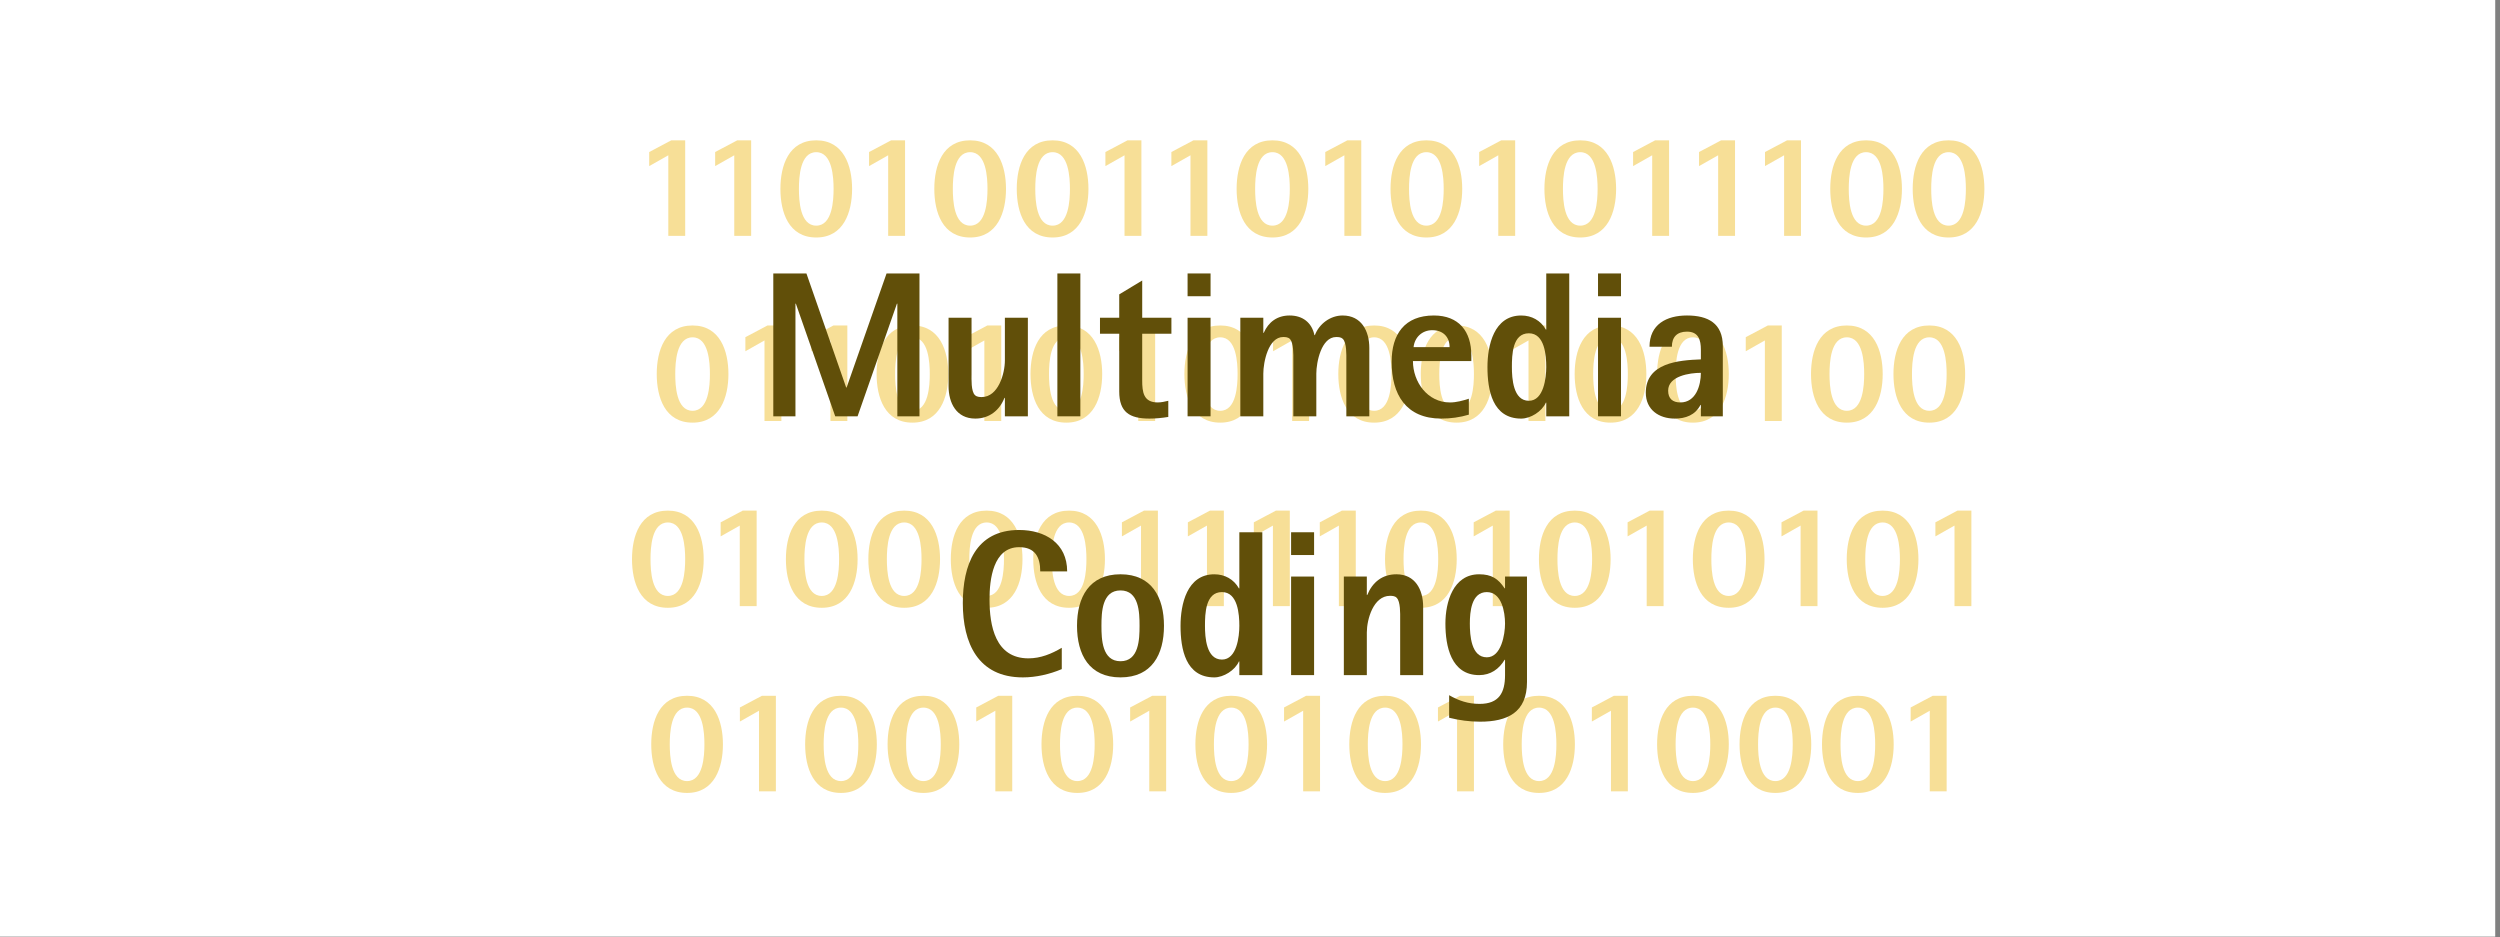 <?xml version="1.0" encoding="UTF-8" standalone="no"?>
<svg
   xmlns:dc="http://purl.org/dc/elements/1.1/"
   xmlns:cc="http://creativecommons.org/ns#"
   xmlns:rdf="http://www.w3.org/1999/02/22-rdf-syntax-ns#"
   xmlns:svg="http://www.w3.org/2000/svg"
   xmlns="http://www.w3.org/2000/svg"
   xmlns:sodipodi="http://sodipodi.sourceforge.net/DTD/sodipodi-0.dtd"
   xmlns:inkscape="http://www.inkscape.org/namespaces/inkscape"
   width="25mm"
   height="9.37mm"
   viewBox="0 0 25 9.37"
   version="1.1"
   id="svg5115"
   inkscape:version="1.0.2 (e86c8708, 2021-01-15)"
   sodipodi:docname="multimedia_coding.svg"
   inkscape:export-filename="C:\Users\awiszus\Pictures\Flyer\Rastergrafik.png"
   inkscape:export-xdpi="300.47598"
   inkscape:export-ydpi="300.47598">
  <rect x="0" y="0" width="25" height="9.37" fill="#808080" stroke="none"/>
  <defs
     id="defs5109" />
  <sodipodi:namedview
     id="base"
     pagecolor="#ffffff"
     bordercolor="#666666"
     borderopacity="1.0"
     inkscape:pageopacity="0.0"
     inkscape:pageshadow="2"
     inkscape:zoom="7.9195959"
     inkscape:cx="85.305855"
     inkscape:cy="28.022013"
     inkscape:document-units="mm"
     inkscape:current-layer="g3352"
     showgrid="false"
     inkscape:window-width="1790"
     inkscape:window-height="1052"
     inkscape:window-x="468"
     inkscape:window-y="144"
     inkscape:window-maximized="0"
     showguides="true"
     fit-margin-top="0"
     fit-margin-left="0"
     fit-margin-right="0"
     fit-margin-bottom="0"
     inkscape:snap-page="true"
     inkscape:document-rotation="0"
     inkscape:guide-bbox="true">
    <sodipodi:guide
       position="12.495,10.673"
       orientation="1,0"
       id="guide203" />
  </sodipodi:namedview>
  <g
     inkscape:label="Ebene 1"
     inkscape:groupmode="layer"
     id="layer1"
     transform="translate(-121.483,-18.439)">
    <g
       id="g12196-8"
       transform="matrix(0.262,0,0,0.262,-647.216,-37.643)">
      <g
         transform="translate(-275.008,-85.276)"
         id="g3352">
        <rect
           y="299.317"
           x="3208.797"
           height="35.761"
           width="95.414"
           id="rect1048-3-9"
           style="color:#000000;clip-rule:nonzero;display:inline;overflow:visible;visibility:visible;opacity:1;isolation:auto;mix-blend-mode:normal;color-interpolation:sRGB;color-interpolation-filters:linearRGB;solid-color:#000000;solid-opacity:1;fill:#ffffff;fill-opacity:1;fill-rule:nonzero;stroke:none;stroke-width:1.184;stroke-linecap:round;stroke-miterlimit:4;stroke-dasharray:none;stroke-dashoffset:0;stroke-opacity:1;color-rendering:auto;image-rendering:auto;shape-rendering:auto;text-rendering:auto;enable-background:accumulate" />
        <g
           id="flowRoot11559-6-1-2"
           style="font-style:normal;font-variant:normal;font-weight:800;font-stretch:normal;font-size:40px;line-height:1.25;font-family:'Rotis Sans Serif Std';-inkscape-font-specification:'Rotis Sans Serif Std Ultra-Bold';text-align:center;letter-spacing:0px;word-spacing:0px;text-anchor:middle;fill:#f7df97;fill-opacity:1;stroke:none;stroke-width:2.469;stroke-linecap:round;stroke-miterlimit:4;stroke-dasharray:none"
           transform="matrix(0.106,0,0,0.106,2019.477,337.58)"
           aria-label="1101001101010111000110101010010010001000011110101010101001010101010001">
          <path
             id="path12210-2"
             style="font-size:53.333px;text-align:center;text-anchor:middle;fill:#f7df97;fill-opacity:1"
             d="m 11468.387,-275.925 v -34.4 h -5.013 l -7.947,4.213 v 5.067 l 6.88,-3.893 v 29.013 z"
             inkscape:connector-curvature="0" />
          <path
             id="path12212-6"
             style="font-size:53.333px;text-align:center;text-anchor:middle;fill:#f7df97;fill-opacity:1"
             d="m 11492.137,-275.925 v -34.4 h -5.013 l -7.947,4.213 v 5.067 l 6.88,-3.893 v 29.013 z"
             inkscape:connector-curvature="0" />
          <path
             id="path12214-4"
             style="font-size:53.333px;text-align:center;text-anchor:middle;fill:#f7df97;fill-opacity:1"
             d="m 11528.485,-292.832 c 0,-8.373 -3.04,-17.493 -12.906,-17.493 -9.974,0 -12.907,9.12 -12.907,17.493 0,8.373 2.933,17.493 12.907,17.493 9.866,0 12.906,-9.12 12.906,-17.493 z m -6.666,0 c 0,4.107 -0.427,13.227 -6.24,13.227 -5.867,0 -6.24,-9.12 -6.24,-13.227 0,-4.107 0.373,-13.227 6.24,-13.227 5.813,0 6.24,9.12 6.24,13.227 z"
             inkscape:connector-curvature="0" />
          <path
             id="path12216-1"
             style="font-size:53.333px;text-align:center;text-anchor:middle;fill:#f7df97;fill-opacity:1"
             d="m 11547.554,-275.925 v -34.4 h -5.014 l -7.946,4.213 v 5.067 l 6.88,-3.893 v 29.013 z"
             inkscape:connector-curvature="0" />
          <path
             id="path12218-2"
             style="font-size:53.333px;text-align:center;text-anchor:middle;fill:#f7df97;fill-opacity:1"
             d="m 11583.902,-292.832 c 0,-8.373 -3.04,-17.493 -12.907,-17.493 -9.973,0 -12.906,9.12 -12.906,17.493 0,8.373 2.933,17.493 12.906,17.493 9.867,0 12.907,-9.12 12.907,-17.493 z m -6.667,0 c 0,4.107 -0.426,13.227 -6.24,13.227 -5.866,0 -6.24,-9.12 -6.24,-13.227 0,-4.107 0.374,-13.227 6.24,-13.227 5.814,0 6.24,9.12 6.24,13.227 z"
             inkscape:connector-curvature="0" />
          <path
             id="path12220-8"
             style="font-size:53.333px;text-align:center;text-anchor:middle;fill:#f7df97;fill-opacity:1"
             d="m 11613.589,-292.832 c 0,-8.373 -3.04,-17.493 -12.906,-17.493 -9.974,0 -12.907,9.12 -12.907,17.493 0,8.373 2.933,17.493 12.907,17.493 9.866,0 12.906,-9.12 12.906,-17.493 z m -6.666,0 c 0,4.107 -0.427,13.227 -6.24,13.227 -5.867,0 -6.24,-9.12 -6.24,-13.227 0,-4.107 0.373,-13.227 6.24,-13.227 5.813,0 6.24,9.12 6.24,13.227 z"
             inkscape:connector-curvature="0" />
          <path
             id="path12222-8"
             style="font-size:53.333px;text-align:center;text-anchor:middle;fill:#f7df97;fill-opacity:1"
             d="m 11632.658,-275.925 v -34.4 h -5.014 l -7.946,4.213 v 5.067 l 6.88,-3.893 v 29.013 z"
             inkscape:connector-curvature="0" />
          <path
             id="path12224-9"
             style="font-size:53.333px;text-align:center;text-anchor:middle;fill:#f7df97;fill-opacity:1"
             d="m 11656.408,-275.925 v -34.4 h -5.014 l -7.946,4.213 v 5.067 l 6.88,-3.893 v 29.013 z"
             inkscape:connector-curvature="0" />
          <path
             id="path12226-2"
             style="font-size:53.333px;text-align:center;text-anchor:middle;fill:#f7df97;fill-opacity:1"
             d="m 11692.756,-292.832 c 0,-8.373 -3.04,-17.493 -12.907,-17.493 -9.973,0 -12.906,9.12 -12.906,17.493 0,8.373 2.933,17.493 12.906,17.493 9.867,0 12.907,-9.12 12.907,-17.493 z m -6.667,0 c 0,4.107 -0.426,13.227 -6.24,13.227 -5.866,0 -6.24,-9.12 -6.24,-13.227 0,-4.107 0.374,-13.227 6.24,-13.227 5.814,0 6.24,9.12 6.24,13.227 z"
             inkscape:connector-curvature="0" />
          <path
             id="path12228-8"
             style="font-size:53.333px;text-align:center;text-anchor:middle;fill:#f7df97;fill-opacity:1"
             d="m 11711.824,-275.925 v -34.4 h -5.013 l -7.947,4.213 v 5.067 l 6.88,-3.893 v 29.013 z"
             inkscape:connector-curvature="0" />
          <path
             id="path12230-8"
             style="font-size:53.333px;text-align:center;text-anchor:middle;fill:#f7df97;fill-opacity:1"
             d="m 11748.173,-292.832 c 0,-8.373 -3.04,-17.493 -12.907,-17.493 -9.973,0 -12.907,9.12 -12.907,17.493 0,8.373 2.934,17.493 12.907,17.493 9.867,0 12.907,-9.12 12.907,-17.493 z m -6.667,0 c 0,4.107 -0.427,13.227 -6.24,13.227 -5.867,0 -6.24,-9.12 -6.24,-13.227 0,-4.107 0.373,-13.227 6.24,-13.227 5.813,0 6.24,9.12 6.24,13.227 z"
             inkscape:connector-curvature="0" />
          <path
             id="path12232-8"
             style="font-size:53.333px;text-align:center;text-anchor:middle;fill:#f7df97;fill-opacity:1"
             d="m 11767.241,-275.925 v -34.4 h -5.013 l -7.947,4.213 v 5.067 l 6.88,-3.893 v 29.013 z"
             inkscape:connector-curvature="0" />
          <path
             id="path12234-6"
             style="font-size:53.333px;text-align:center;text-anchor:middle;fill:#f7df97;fill-opacity:1"
             d="m 11803.589,-292.832 c 0,-8.373 -3.04,-17.493 -12.906,-17.493 -9.974,0 -12.907,9.12 -12.907,17.493 0,8.373 2.933,17.493 12.907,17.493 9.866,0 12.906,-9.12 12.906,-17.493 z m -6.666,0 c 0,4.107 -0.427,13.227 -6.24,13.227 -5.867,0 -6.24,-9.12 -6.24,-13.227 0,-4.107 0.373,-13.227 6.24,-13.227 5.813,0 6.24,9.12 6.24,13.227 z"
             inkscape:connector-curvature="0" />
          <path
             id="path12236-8"
             style="font-size:53.333px;text-align:center;text-anchor:middle;fill:#f7df97;fill-opacity:1"
             d="m 11822.658,-275.925 v -34.4 h -5.014 l -7.946,4.213 v 5.067 l 6.88,-3.893 v 29.013 z"
             inkscape:connector-curvature="0" />
          <path
             id="path12238-3"
             style="font-size:53.333px;text-align:center;text-anchor:middle;fill:#f7df97;fill-opacity:1"
             d="m 11846.408,-275.925 v -34.4 h -5.014 l -7.946,4.213 v 5.067 l 6.88,-3.893 v 29.013 z"
             inkscape:connector-curvature="0" />
          <path
             id="path12240-8"
             style="font-size:53.333px;text-align:center;text-anchor:middle;fill:#f7df97;fill-opacity:1"
             d="m 11870.158,-275.925 v -34.4 h -5.014 l -7.946,4.213 v 5.067 l 6.88,-3.893 v 29.013 z"
             inkscape:connector-curvature="0" />
          <path
             id="path12242-3"
             style="font-size:53.333px;text-align:center;text-anchor:middle;fill:#f7df97;fill-opacity:1"
             d="m 11906.506,-292.832 c 0,-8.373 -3.04,-17.493 -12.907,-17.493 -9.973,0 -12.906,9.12 -12.906,17.493 0,8.373 2.933,17.493 12.906,17.493 9.867,0 12.907,-9.12 12.907,-17.493 z m -6.667,0 c 0,4.107 -0.426,13.227 -6.24,13.227 -5.866,0 -6.24,-9.12 -6.24,-13.227 0,-4.107 0.374,-13.227 6.24,-13.227 5.814,0 6.24,9.12 6.24,13.227 z"
             inkscape:connector-curvature="0" />
          <path
             id="path12244-3"
             style="font-size:53.333px;text-align:center;text-anchor:middle;fill:#f7df97;fill-opacity:1"
             d="m 11936.194,-292.832 c 0,-8.373 -3.04,-17.493 -12.907,-17.493 -9.973,0 -12.907,9.12 -12.907,17.493 0,8.373 2.934,17.493 12.907,17.493 9.867,0 12.907,-9.12 12.907,-17.493 z m -6.667,0 c 0,4.107 -0.427,13.227 -6.24,13.227 -5.867,0 -6.24,-9.12 -6.24,-13.227 0,-4.107 0.373,-13.227 6.24,-13.227 5.813,0 6.24,9.12 6.24,13.227 z"
             inkscape:connector-curvature="0" />
          <path
             id="path12246-3"
             style="font-size:53.333px;text-align:center;text-anchor:middle;fill:#f7df97;fill-opacity:1"
             d="m 11483.954,-226.165 c 0,-8.373 -3.04,-17.493 -12.907,-17.493 -9.973,0 -12.906,9.12 -12.906,17.493 0,8.373 2.933,17.493 12.906,17.493 9.867,0 12.907,-9.12 12.907,-17.493 z m -6.667,0 c 0,4.107 -0.426,13.227 -6.24,13.227 -5.866,0 -6.24,-9.12 -6.24,-13.227 0,-4.107 0.374,-13.227 6.24,-13.227 5.814,0 6.24,9.12 6.24,13.227 z"
             inkscape:connector-curvature="0" />
          <path
             id="path12248-8"
             style="font-size:53.333px;text-align:center;text-anchor:middle;fill:#f7df97;fill-opacity:1"
             d="m 11503.022,-209.259 v -34.4 h -5.013 l -7.947,4.213 v 5.067 l 6.88,-3.893 v 29.013 z"
             inkscape:connector-curvature="0" />
          <path
             id="path12250-0"
             style="font-size:53.333px;text-align:center;text-anchor:middle;fill:#f7df97;fill-opacity:1"
             d="m 11526.772,-209.259 v -34.4 h -5.013 l -7.947,4.213 v 5.067 l 6.88,-3.893 v 29.013 z"
             inkscape:connector-curvature="0" />
          <path
             id="path12252-4"
             style="font-size:53.333px;text-align:center;text-anchor:middle;fill:#f7df97;fill-opacity:1"
             d="m 11563.121,-226.165 c 0,-8.373 -3.04,-17.493 -12.907,-17.493 -9.973,0 -12.907,9.12 -12.907,17.493 0,8.373 2.934,17.493 12.907,17.493 9.867,0 12.907,-9.12 12.907,-17.493 z m -6.667,0 c 0,4.107 -0.427,13.227 -6.24,13.227 -5.867,0 -6.24,-9.12 -6.24,-13.227 0,-4.107 0.373,-13.227 6.24,-13.227 5.813,0 6.24,9.12 6.24,13.227 z"
             inkscape:connector-curvature="0" />
          <path
             id="path12254-7"
             style="font-size:53.333px;text-align:center;text-anchor:middle;fill:#f7df97;fill-opacity:1"
             d="m 11582.189,-209.259 v -34.4 h -5.013 l -7.947,4.213 v 5.067 l 6.88,-3.893 v 29.013 z"
             inkscape:connector-curvature="0" />
          <path
             id="path12256-6"
             style="font-size:53.333px;text-align:center;text-anchor:middle;fill:#f7df97;fill-opacity:1"
             d="m 11618.537,-226.165 c 0,-8.373 -3.04,-17.493 -12.906,-17.493 -9.974,0 -12.907,9.12 -12.907,17.493 0,8.373 2.933,17.493 12.907,17.493 9.866,0 12.906,-9.12 12.906,-17.493 z m -6.666,0 c 0,4.107 -0.427,13.227 -6.24,13.227 -5.867,0 -6.24,-9.12 -6.24,-13.227 0,-4.107 0.373,-13.227 6.24,-13.227 5.813,0 6.24,9.12 6.24,13.227 z"
             inkscape:connector-curvature="0" />
          <path
             id="path12258-8"
             style="font-size:53.333px;text-align:center;text-anchor:middle;fill:#f7df97;fill-opacity:1"
             d="m 11637.606,-209.259 v -34.4 h -5.014 l -7.946,4.213 v 5.067 l 6.88,-3.893 v 29.013 z"
             inkscape:connector-curvature="0" />
          <path
             id="path12260-9"
             style="font-size:53.333px;text-align:center;text-anchor:middle;fill:#f7df97;fill-opacity:1"
             d="m 11673.954,-226.165 c 0,-8.373 -3.04,-17.493 -12.907,-17.493 -9.973,0 -12.906,9.12 -12.906,17.493 0,8.373 2.933,17.493 12.906,17.493 9.867,0 12.907,-9.12 12.907,-17.493 z m -6.667,0 c 0,4.107 -0.426,13.227 -6.24,13.227 -5.866,0 -6.24,-9.12 -6.24,-13.227 0,-4.107 0.374,-13.227 6.24,-13.227 5.814,0 6.24,9.12 6.24,13.227 z"
             inkscape:connector-curvature="0" />
          <path
             id="path12262-0"
             style="font-size:53.333px;text-align:center;text-anchor:middle;fill:#f7df97;fill-opacity:1"
             d="m 11693.022,-209.259 v -34.4 h -5.013 l -7.947,4.213 v 5.067 l 6.88,-3.893 v 29.013 z"
             inkscape:connector-curvature="0" />
          <path
             id="path12264-6"
             style="font-size:53.333px;text-align:center;text-anchor:middle;fill:#f7df97;fill-opacity:1"
             d="m 11729.371,-226.165 c 0,-8.373 -3.04,-17.493 -12.907,-17.493 -9.973,0 -12.907,9.12 -12.907,17.493 0,8.373 2.934,17.493 12.907,17.493 9.867,0 12.907,-9.12 12.907,-17.493 z m -6.667,0 c 0,4.107 -0.427,13.227 -6.24,13.227 -5.867,0 -6.24,-9.12 -6.24,-13.227 0,-4.107 0.373,-13.227 6.24,-13.227 5.813,0 6.24,9.12 6.24,13.227 z"
             inkscape:connector-curvature="0" />
          <path
             id="path12266-8"
             style="font-size:53.333px;text-align:center;text-anchor:middle;fill:#f7df97;fill-opacity:1"
             d="m 11759.058,-226.165 c 0,-8.373 -3.04,-17.493 -12.906,-17.493 -9.974,0 -12.907,9.12 -12.907,17.493 0,8.373 2.933,17.493 12.907,17.493 9.866,0 12.906,-9.12 12.906,-17.493 z m -6.666,0 c 0,4.107 -0.427,13.227 -6.24,13.227 -5.867,0 -6.24,-9.12 -6.24,-13.227 0,-4.107 0.373,-13.227 6.24,-13.227 5.813,0 6.24,9.12 6.24,13.227 z"
             inkscape:connector-curvature="0" />
          <path
             id="path12268-7"
             style="font-size:53.333px;text-align:center;text-anchor:middle;fill:#f7df97;fill-opacity:1"
             d="m 11778.127,-209.259 v -34.4 h -5.014 l -7.946,4.213 v 5.067 l 6.88,-3.893 v 29.013 z"
             inkscape:connector-curvature="0" />
          <path
             id="path12270-9"
             style="font-size:53.333px;text-align:center;text-anchor:middle;fill:#f7df97;fill-opacity:1"
             d="m 11814.475,-226.165 c 0,-8.373 -3.04,-17.493 -12.907,-17.493 -9.973,0 -12.906,9.12 -12.906,17.493 0,8.373 2.933,17.493 12.906,17.493 9.867,0 12.907,-9.12 12.907,-17.493 z m -6.667,0 c 0,4.107 -0.426,13.227 -6.24,13.227 -5.866,0 -6.24,-9.12 -6.24,-13.227 0,-4.107 0.374,-13.227 6.24,-13.227 5.814,0 6.24,9.12 6.24,13.227 z"
             inkscape:connector-curvature="0" />
          <path
             id="path12272-0"
             style="font-size:53.333px;text-align:center;text-anchor:middle;fill:#f7df97;fill-opacity:1"
             d="m 11844.162,-226.165 c 0,-8.373 -3.04,-17.493 -12.906,-17.493 -9.974,0 -12.907,9.12 -12.907,17.493 0,8.373 2.933,17.493 12.907,17.493 9.866,0 12.906,-9.12 12.906,-17.493 z m -6.666,0 c 0,4.107 -0.427,13.227 -6.24,13.227 -5.867,0 -6.24,-9.12 -6.24,-13.227 0,-4.107 0.373,-13.227 6.24,-13.227 5.813,0 6.24,9.12 6.24,13.227 z"
             inkscape:connector-curvature="0" />
          <path
             id="path12274-3"
             style="font-size:53.333px;text-align:center;text-anchor:middle;fill:#f7df97;fill-opacity:1"
             d="m 11863.231,-209.259 v -34.4 h -5.014 l -7.946,4.213 v 5.067 l 6.88,-3.893 v 29.013 z"
             inkscape:connector-curvature="0" />
          <path
             id="path12276-3"
             style="font-size:53.333px;text-align:center;text-anchor:middle;fill:#f7df97;fill-opacity:1"
             d="m 11899.579,-226.165 c 0,-8.373 -3.04,-17.493 -12.907,-17.493 -9.973,0 -12.906,9.12 -12.906,17.493 0,8.373 2.933,17.493 12.906,17.493 9.867,0 12.907,-9.12 12.907,-17.493 z m -6.667,0 c 0,4.107 -0.426,13.227 -6.24,13.227 -5.866,0 -6.24,-9.12 -6.24,-13.227 0,-4.107 0.374,-13.227 6.24,-13.227 5.814,0 6.24,9.12 6.24,13.227 z"
             inkscape:connector-curvature="0" />
          <path
             id="path12278-3"
             style="font-size:53.333px;text-align:center;text-anchor:middle;fill:#f7df97;fill-opacity:1"
             d="m 11929.267,-226.165 c 0,-8.373 -3.04,-17.493 -12.907,-17.493 -9.973,0 -12.907,9.12 -12.907,17.493 0,8.373 2.934,17.493 12.907,17.493 9.867,0 12.907,-9.12 12.907,-17.493 z m -6.667,0 c 0,4.107 -0.427,13.227 -6.24,13.227 -5.867,0 -6.24,-9.12 -6.24,-13.227 0,-4.107 0.373,-13.227 6.24,-13.227 5.813,0 6.24,9.12 6.24,13.227 z"
             inkscape:connector-curvature="0" />
          <path
             id="path12280-7"
             style="font-size:53.333px;text-align:center;text-anchor:middle;fill:#f7df97;fill-opacity:1"
             d="m 11475.048,-159.499 c 0,-8.373 -3.04,-17.493 -12.907,-17.493 -9.973,0 -12.907,9.12 -12.907,17.493 0,8.373 2.934,17.493 12.907,17.493 9.867,0 12.907,-9.12 12.907,-17.493 z m -6.667,0 c 0,4.107 -0.427,13.227 -6.24,13.227 -5.867,0 -6.24,-9.12 -6.24,-13.227 0,-4.107 0.373,-13.227 6.24,-13.227 5.813,0 6.24,9.12 6.24,13.227 z"
             inkscape:connector-curvature="0" />
          <path
             id="path12282-3"
             style="font-size:53.333px;text-align:center;text-anchor:middle;fill:#f7df97;fill-opacity:1"
             d="m 11494.116,-142.592 v -34.4 h -5.013 l -7.947,4.213 v 5.067 l 6.88,-3.893 v 29.013 z"
             inkscape:connector-curvature="0" />
          <path
             id="path12284-2"
             style="font-size:53.333px;text-align:center;text-anchor:middle;fill:#f7df97;fill-opacity:1"
             d="m 11530.464,-159.499 c 0,-8.373 -3.04,-17.493 -12.906,-17.493 -9.974,0 -12.907,9.12 -12.907,17.493 0,8.373 2.933,17.493 12.907,17.493 9.866,0 12.906,-9.12 12.906,-17.493 z m -6.666,0 c 0,4.107 -0.427,13.227 -6.24,13.227 -5.867,0 -6.24,-9.12 -6.24,-13.227 0,-4.107 0.373,-13.227 6.24,-13.227 5.813,0 6.24,9.12 6.24,13.227 z"
             inkscape:connector-curvature="0" />
          <path
             id="path12286-6"
             style="font-size:53.333px;text-align:center;text-anchor:middle;fill:#f7df97;fill-opacity:1"
             d="m 11560.152,-159.499 c 0,-8.373 -3.04,-17.493 -12.907,-17.493 -9.973,0 -12.906,9.12 -12.906,17.493 0,8.373 2.933,17.493 12.906,17.493 9.867,0 12.907,-9.12 12.907,-17.493 z m -6.667,0 c 0,4.107 -0.426,13.227 -6.24,13.227 -5.866,0 -6.24,-9.12 -6.24,-13.227 0,-4.107 0.374,-13.227 6.24,-13.227 5.814,0 6.24,9.12 6.24,13.227 z"
             inkscape:connector-curvature="0" />
          <path
             id="path12288-5"
             style="font-size:53.333px;text-align:center;text-anchor:middle;fill:#f7df97;fill-opacity:1"
             d="m 11589.839,-159.499 c 0,-8.373 -3.04,-17.493 -12.906,-17.493 -9.974,0 -12.907,9.12 -12.907,17.493 0,8.373 2.933,17.493 12.907,17.493 9.866,0 12.906,-9.12 12.906,-17.493 z m -6.666,0 c 0,4.107 -0.427,13.227 -6.24,13.227 -5.867,0 -6.24,-9.12 -6.24,-13.227 0,-4.107 0.373,-13.227 6.24,-13.227 5.813,0 6.24,9.12 6.24,13.227 z"
             inkscape:connector-curvature="0" />
          <path
             id="path12290-2"
             style="font-size:53.333px;text-align:center;text-anchor:middle;fill:#f7df97;fill-opacity:1"
             d="m 11619.527,-159.499 c 0,-8.373 -3.04,-17.493 -12.907,-17.493 -9.973,0 -12.906,9.12 -12.906,17.493 0,8.373 2.933,17.493 12.906,17.493 9.867,0 12.907,-9.12 12.907,-17.493 z m -6.667,0 c 0,4.107 -0.426,13.227 -6.24,13.227 -5.866,0 -6.24,-9.12 -6.24,-13.227 0,-4.107 0.374,-13.227 6.24,-13.227 5.814,0 6.24,9.12 6.24,13.227 z"
             inkscape:connector-curvature="0" />
          <path
             id="path12292-6"
             style="font-size:53.333px;text-align:center;text-anchor:middle;fill:#f7df97;fill-opacity:1"
             d="m 11638.595,-142.592 v -34.4 h -5.013 l -7.947,4.213 v 5.067 l 6.88,-3.893 v 29.013 z"
             inkscape:connector-curvature="0" />
          <path
             id="path12294-5"
             style="font-size:53.333px;text-align:center;text-anchor:middle;fill:#f7df97;fill-opacity:1"
             d="m 11662.345,-142.592 v -34.4 h -5.013 l -7.947,4.213 v 5.067 l 6.88,-3.893 v 29.013 z"
             inkscape:connector-curvature="0" />
          <path
             id="path12296-8"
             style="font-size:53.333px;text-align:center;text-anchor:middle;fill:#f7df97;fill-opacity:1"
             d="m 11686.095,-142.592 v -34.4 h -5.013 l -7.947,4.213 v 5.067 l 6.88,-3.893 v 29.013 z"
             inkscape:connector-curvature="0" />
          <path
             id="path12298-7"
             style="font-size:53.333px;text-align:center;text-anchor:middle;fill:#f7df97;fill-opacity:1"
             d="m 11709.845,-142.592 v -34.4 h -5.013 l -7.947,4.213 v 5.067 l 6.88,-3.893 v 29.013 z"
             inkscape:connector-curvature="0" />
          <path
             id="path12300-9"
             style="font-size:53.333px;text-align:center;text-anchor:middle;fill:#f7df97;fill-opacity:1"
             d="m 11746.194,-159.499 c 0,-8.373 -3.04,-17.493 -12.907,-17.493 -9.973,0 -12.907,9.12 -12.907,17.493 0,8.373 2.934,17.493 12.907,17.493 9.867,0 12.907,-9.12 12.907,-17.493 z m -6.667,0 c 0,4.107 -0.427,13.227 -6.24,13.227 -5.867,0 -6.24,-9.12 -6.24,-13.227 0,-4.107 0.373,-13.227 6.24,-13.227 5.813,0 6.24,9.12 6.24,13.227 z"
             inkscape:connector-curvature="0" />
          <path
             id="path12302-6"
             style="font-size:53.333px;text-align:center;text-anchor:middle;fill:#f7df97;fill-opacity:1"
             d="m 11765.262,-142.592 v -34.4 h -5.013 l -7.947,4.213 v 5.067 l 6.88,-3.893 v 29.013 z"
             inkscape:connector-curvature="0" />
          <path
             id="path12304-0"
             style="font-size:53.333px;text-align:center;text-anchor:middle;fill:#f7df97;fill-opacity:1"
             d="m 11801.61,-159.499 c 0,-8.373 -3.04,-17.493 -12.906,-17.493 -9.974,0 -12.907,9.12 -12.907,17.493 0,8.373 2.933,17.493 12.907,17.493 9.866,0 12.906,-9.12 12.906,-17.493 z m -6.666,0 c 0,4.107 -0.427,13.227 -6.24,13.227 -5.867,0 -6.24,-9.12 -6.24,-13.227 0,-4.107 0.373,-13.227 6.24,-13.227 5.813,0 6.24,9.12 6.24,13.227 z"
             inkscape:connector-curvature="0" />
          <path
             id="path12306-4"
             style="font-size:53.333px;text-align:center;text-anchor:middle;fill:#f7df97;fill-opacity:1"
             d="m 11820.679,-142.592 v -34.4 h -5.014 l -7.946,4.213 v 5.067 l 6.88,-3.893 v 29.013 z"
             inkscape:connector-curvature="0" />
          <path
             id="path12308-1"
             style="font-size:53.333px;text-align:center;text-anchor:middle;fill:#f7df97;fill-opacity:1"
             d="m 11857.027,-159.499 c 0,-8.373 -3.04,-17.493 -12.907,-17.493 -9.973,0 -12.906,9.12 -12.906,17.493 0,8.373 2.933,17.493 12.906,17.493 9.867,0 12.907,-9.12 12.907,-17.493 z m -6.667,0 c 0,4.107 -0.426,13.227 -6.24,13.227 -5.866,0 -6.24,-9.12 -6.24,-13.227 0,-4.107 0.374,-13.227 6.24,-13.227 5.814,0 6.24,9.12 6.24,13.227 z"
             inkscape:connector-curvature="0" />
          <path
             id="path12310-0"
             style="font-size:53.333px;text-align:center;text-anchor:middle;fill:#f7df97;fill-opacity:1"
             d="m 11876.095,-142.592 v -34.4 h -5.013 l -7.947,4.213 v 5.067 l 6.88,-3.893 v 29.013 z"
             inkscape:connector-curvature="0" />
          <path
             id="path12312-4"
             style="font-size:53.333px;text-align:center;text-anchor:middle;fill:#f7df97;fill-opacity:1"
             d="m 11912.444,-159.499 c 0,-8.373 -3.04,-17.493 -12.907,-17.493 -9.973,0 -12.907,9.12 -12.907,17.493 0,8.373 2.934,17.493 12.907,17.493 9.867,0 12.907,-9.12 12.907,-17.493 z m -6.667,0 c 0,4.107 -0.427,13.227 -6.24,13.227 -5.867,0 -6.24,-9.12 -6.24,-13.227 0,-4.107 0.373,-13.227 6.24,-13.227 5.813,0 6.24,9.12 6.24,13.227 z"
             inkscape:connector-curvature="0" />
          <path
             id="path12314-8"
             style="font-size:53.333px;text-align:center;text-anchor:middle;fill:#f7df97;fill-opacity:1"
             d="m 11931.512,-142.592 v -34.4 h -5.013 l -7.947,4.213 v 5.067 l 6.88,-3.893 v 29.013 z"
             inkscape:connector-curvature="0" />
          <path
             id="path12316-7"
             style="font-size:53.333px;text-align:center;text-anchor:middle;fill:#f7df97;fill-opacity:1"
             d="m 11481.975,-92.832 c 0,-8.373 -3.04,-17.493 -12.907,-17.493 -9.973,0 -12.906,9.12 -12.906,17.493 0,8.373 2.933,17.493 12.906,17.493 9.867,0 12.907,-9.12 12.907,-17.493 z m -6.667,0 c 0,4.107 -0.426,13.227 -6.24,13.227 -5.866,0 -6.24,-9.12 -6.24,-13.227 0,-4.107 0.374,-13.227 6.24,-13.227 5.814,0 6.24,9.12 6.24,13.227 z"
             inkscape:connector-curvature="0" />
          <path
             id="path12318-0"
             style="font-size:53.333px;text-align:center;text-anchor:middle;fill:#f7df97;fill-opacity:1"
             d="m 11501.043,-75.925 v -34.4 h -5.013 l -7.947,4.213 v 5.067 l 6.88,-3.893 v 29.013 z"
             inkscape:connector-curvature="0" />
          <path
             id="path12320-8"
             style="font-size:53.333px;text-align:center;text-anchor:middle;fill:#f7df97;fill-opacity:1"
             d="m 11537.392,-92.832 c 0,-8.373 -3.04,-17.493 -12.907,-17.493 -9.973,0 -12.907,9.12 -12.907,17.493 0,8.373 2.934,17.493 12.907,17.493 9.867,0 12.907,-9.12 12.907,-17.493 z m -6.667,0 c 0,4.107 -0.427,13.227 -6.24,13.227 -5.867,0 -6.24,-9.12 -6.24,-13.227 0,-4.107 0.373,-13.227 6.24,-13.227 5.813,0 6.24,9.12 6.24,13.227 z"
             inkscape:connector-curvature="0" />
          <path
             id="path12322-6"
             style="font-size:53.333px;text-align:center;text-anchor:middle;fill:#f7df97;fill-opacity:1"
             d="m 11567.079,-92.832 c 0,-8.373 -3.04,-17.493 -12.907,-17.493 -9.973,0 -12.906,9.12 -12.906,17.493 0,8.373 2.933,17.493 12.906,17.493 9.867,0 12.907,-9.12 12.907,-17.493 z m -6.667,0 c 0,4.107 -0.426,13.227 -6.24,13.227 -5.866,0 -6.24,-9.12 -6.24,-13.227 0,-4.107 0.374,-13.227 6.24,-13.227 5.814,0 6.24,9.12 6.24,13.227 z"
             inkscape:connector-curvature="0" />
          <path
             id="path12324-2"
             style="font-size:53.333px;text-align:center;text-anchor:middle;fill:#f7df97;fill-opacity:1"
             d="m 11586.147,-75.925 v -34.4 h -5.013 l -7.947,4.213 v 5.067 l 6.88,-3.893 v 29.013 z"
             inkscape:connector-curvature="0" />
          <path
             id="path12326-4"
             style="font-size:53.333px;text-align:center;text-anchor:middle;fill:#f7df97;fill-opacity:1"
             d="m 11622.496,-92.832 c 0,-8.373 -3.04,-17.493 -12.907,-17.493 -9.973,0 -12.907,9.12 -12.907,17.493 0,8.373 2.934,17.493 12.907,17.493 9.867,0 12.907,-9.12 12.907,-17.493 z m -6.667,0 c 0,4.107 -0.427,13.227 -6.24,13.227 -5.867,0 -6.24,-9.12 -6.24,-13.227 0,-4.107 0.373,-13.227 6.24,-13.227 5.813,0 6.24,9.12 6.24,13.227 z"
             inkscape:connector-curvature="0" />
          <path
             id="path12328-7"
             style="font-size:53.333px;text-align:center;text-anchor:middle;fill:#f7df97;fill-opacity:1"
             d="m 11641.564,-75.925 v -34.4 h -5.013 l -7.947,4.213 v 5.067 l 6.88,-3.893 v 29.013 z"
             inkscape:connector-curvature="0" />
          <path
             id="path12330-9"
             style="font-size:53.333px;text-align:center;text-anchor:middle;fill:#f7df97;fill-opacity:1"
             d="m 11677.912,-92.832 c 0,-8.373 -3.04,-17.493 -12.906,-17.493 -9.974,0 -12.907,9.12 -12.907,17.493 0,8.373 2.933,17.493 12.907,17.493 9.866,0 12.906,-9.12 12.906,-17.493 z m -6.666,0 c 0,4.107 -0.427,13.227 -6.24,13.227 -5.867,0 -6.24,-9.12 -6.24,-13.227 0,-4.107 0.373,-13.227 6.24,-13.227 5.813,0 6.24,9.12 6.24,13.227 z"
             inkscape:connector-curvature="0" />
          <path
             id="path12332-3"
             style="font-size:53.333px;text-align:center;text-anchor:middle;fill:#f7df97;fill-opacity:1"
             d="m 11696.981,-75.925 v -34.4 h -5.014 l -7.946,4.213 v 5.067 l 6.88,-3.893 v 29.013 z"
             inkscape:connector-curvature="0" />
          <path
             id="path12334-9"
             style="font-size:53.333px;text-align:center;text-anchor:middle;fill:#f7df97;fill-opacity:1"
             d="m 11733.329,-92.832 c 0,-8.373 -3.04,-17.493 -12.907,-17.493 -9.973,0 -12.906,9.12 -12.906,17.493 0,8.373 2.933,17.493 12.906,17.493 9.867,0 12.907,-9.12 12.907,-17.493 z m -6.667,0 c 0,4.107 -0.426,13.227 -6.24,13.227 -5.866,0 -6.24,-9.12 -6.24,-13.227 0,-4.107 0.374,-13.227 6.24,-13.227 5.814,0 6.24,9.12 6.24,13.227 z"
             inkscape:connector-curvature="0" />
          <path
             id="path12336-2"
             style="font-size:53.333px;text-align:center;text-anchor:middle;fill:#f7df97;fill-opacity:1"
             d="m 11752.397,-75.925 v -34.4 h -5.013 l -7.947,4.213 v 5.067 l 6.88,-3.893 v 29.013 z"
             inkscape:connector-curvature="0" />
          <path
             id="path12338-8"
             style="font-size:53.333px;text-align:center;text-anchor:middle;fill:#f7df97;fill-opacity:1"
             d="m 11788.746,-92.832 c 0,-8.373 -3.04,-17.493 -12.907,-17.493 -9.973,0 -12.907,9.12 -12.907,17.493 0,8.373 2.934,17.493 12.907,17.493 9.867,0 12.907,-9.12 12.907,-17.493 z m -6.667,0 c 0,4.107 -0.427,13.227 -6.24,13.227 -5.867,0 -6.24,-9.12 -6.24,-13.227 0,-4.107 0.373,-13.227 6.24,-13.227 5.813,0 6.24,9.12 6.24,13.227 z"
             inkscape:connector-curvature="0" />
          <path
             id="path12340-3"
             style="font-size:53.333px;text-align:center;text-anchor:middle;fill:#f7df97;fill-opacity:1"
             d="m 11807.814,-75.925 v -34.4 h -5.013 l -7.947,4.213 v 5.067 l 6.88,-3.893 v 29.013 z"
             inkscape:connector-curvature="0" />
          <path
             id="path12342-0"
             style="font-size:53.333px;text-align:center;text-anchor:middle;fill:#f7df97;fill-opacity:1"
             d="m 11844.162,-92.832 c 0,-8.373 -3.04,-17.493 -12.906,-17.493 -9.974,0 -12.907,9.12 -12.907,17.493 0,8.373 2.933,17.493 12.907,17.493 9.866,0 12.906,-9.12 12.906,-17.493 z m -6.666,0 c 0,4.107 -0.427,13.227 -6.24,13.227 -5.867,0 -6.24,-9.12 -6.24,-13.227 0,-4.107 0.373,-13.227 6.24,-13.227 5.813,0 6.24,9.12 6.24,13.227 z"
             inkscape:connector-curvature="0" />
          <path
             id="path12344-1"
             style="font-size:53.333px;text-align:center;text-anchor:middle;fill:#f7df97;fill-opacity:1"
             d="m 11873.85,-92.832 c 0,-8.373 -3.04,-17.493 -12.907,-17.493 -9.973,0 -12.906,9.12 -12.906,17.493 0,8.373 2.933,17.493 12.906,17.493 9.867,0 12.907,-9.12 12.907,-17.493 z m -6.667,0 c 0,4.107 -0.426,13.227 -6.24,13.227 -5.866,0 -6.24,-9.12 -6.24,-13.227 0,-4.107 0.374,-13.227 6.24,-13.227 5.814,0 6.24,9.12 6.24,13.227 z"
             inkscape:connector-curvature="0" />
          <path
             id="path12346-7"
             style="font-size:53.333px;text-align:center;text-anchor:middle;fill:#f7df97;fill-opacity:1"
             d="m 11903.537,-92.832 c 0,-8.373 -3.04,-17.493 -12.906,-17.493 -9.974,0 -12.907,9.12 -12.907,17.493 0,8.373 2.933,17.493 12.907,17.493 9.866,0 12.906,-9.12 12.906,-17.493 z m -6.666,0 c 0,4.107 -0.427,13.227 -6.24,13.227 -5.867,0 -6.24,-9.12 -6.24,-13.227 0,-4.107 0.373,-13.227 6.24,-13.227 5.813,0 6.24,9.12 6.24,13.227 z"
             inkscape:connector-curvature="0" />
          <path
             id="path12348-8"
             style="font-size:53.333px;text-align:center;text-anchor:middle;fill:#f7df97;fill-opacity:1"
             d="m 11922.606,-75.925 v -34.4 h -5.014 l -7.946,4.213 v 5.067 l 6.88,-3.893 v 29.013 z"
             inkscape:connector-curvature="0" />
        </g>
        <g
           transform="matrix(0.4,0,0,0.4,2902.82,114.777)"
           aria-label="Multimedia Coding"
           style="font-style:normal;font-variant:normal;font-weight:800;font-stretch:normal;font-size:19.756px;line-height:1.25;font-family:'Rotis Sans Serif Std';-inkscape-font-specification:'Rotis Sans Serif Std Ultra-Bold';text-align:center;letter-spacing:0px;word-spacing:0px;text-anchor:middle;opacity:1;fill:#614f09;fill-opacity:1;stroke:none;stroke-width:2.469;stroke-linecap:round;stroke-miterlimit:4;stroke-dasharray:none"
           id="text153078-5-8-3-8-3-8-9">
          <path
             d="m 853.12,501.106 v -13.631 h -3.141 l -3.813,10.885 h -0.04 l -3.793,-10.885 h -3.161 v 13.631 h 2.114 v -10.747 h 0.04 l 3.754,10.747 h 2.134 l 3.754,-10.747 h 0.04 v 10.747 z"
             style="font-style:normal;font-variant:normal;font-weight:800;font-stretch:normal;font-size:19.756px;font-family:'Rotis Sans Serif Std';-inkscape-font-specification:'Rotis Sans Serif Std Ultra-Bold';text-align:center;text-anchor:middle;fill:#614f09;fill-opacity:1;stroke-width:2.469;stroke-linecap:round;stroke-miterlimit:4;stroke-dasharray:none"
             id="path2084-5-1-9-1"
             inkscape:connector-curvature="0" />
          <path
             d="m 863.463,501.106 v -9.404 h -2.193 v 4.07 c 0,1.264 -0.632,3.497 -2.213,3.497 -0.217,0 -0.474,-0.02 -0.632,-0.178 -0.395,-0.336 -0.336,-1.58 -0.336,-2.015 v -5.374 h -2.193 v 6.519 c 0,1.62 0.751,3.102 2.548,3.102 1.324,0 2.311,-0.77 2.786,-1.976 h 0.04 v 1.758 z"
             style="font-style:normal;font-variant:normal;font-weight:800;font-stretch:normal;font-size:19.756px;font-family:'Rotis Sans Serif Std';-inkscape-font-specification:'Rotis Sans Serif Std Ultra-Bold';text-align:center;text-anchor:middle;fill:#614f09;fill-opacity:1;stroke-width:2.469;stroke-linecap:round;stroke-miterlimit:4;stroke-dasharray:none"
             id="path2086-0-4-6-5"
             inkscape:connector-curvature="0" />
          <path
             d="m 868.472,501.106 v -13.631 h -2.193 v 13.631 z"
             style="font-style:normal;font-variant:normal;font-weight:800;font-stretch:normal;font-size:19.756px;font-family:'Rotis Sans Serif Std';-inkscape-font-specification:'Rotis Sans Serif Std Ultra-Bold';text-align:center;text-anchor:middle;fill:#614f09;fill-opacity:1;stroke-width:2.469;stroke-linecap:round;stroke-miterlimit:4;stroke-dasharray:none"
             id="path2088-21-1-4-4"
             inkscape:connector-curvature="0" />
          <path
             d="m 877.16,493.223 v -1.521 h -2.786 v -3.556 l -2.193,1.324 v 2.232 H 870.344 v 1.521 h 1.837 v 5.512 c 0,1.956 0.968,2.588 2.884,2.588 0.612,0 1.185,-0.059 1.798,-0.158 v -1.541 c -0.336,0.079 -0.672,0.158 -1.008,0.158 -1.363,0 -1.482,-0.988 -1.482,-2.114 v -4.445 z"
             style="font-style:normal;font-variant:normal;font-weight:800;font-stretch:normal;font-size:19.756px;font-family:'Rotis Sans Serif Std';-inkscape-font-specification:'Rotis Sans Serif Std Ultra-Bold';text-align:center;text-anchor:middle;fill:#614f09;fill-opacity:1;stroke-width:2.469;stroke-linecap:round;stroke-miterlimit:4;stroke-dasharray:none"
             id="path2090-9-3-3-9"
             inkscape:connector-curvature="0" />
          <path
             d="m 880.896,489.647 v -2.173 h -2.193 v 2.173 z m 0,11.458 v -9.404 h -2.193 v 9.404 z"
             style="font-style:normal;font-variant:normal;font-weight:800;font-stretch:normal;font-size:19.756px;font-family:'Rotis Sans Serif Std';-inkscape-font-specification:'Rotis Sans Serif Std Ultra-Bold';text-align:center;text-anchor:middle;fill:#614f09;fill-opacity:1;stroke-width:2.469;stroke-linecap:round;stroke-miterlimit:4;stroke-dasharray:none"
             id="path2092-1-0-3-2"
             inkscape:connector-curvature="0" />
          <path
             d="m 896.044,501.106 v -6.519 c 0,-1.62 -0.751,-3.102 -2.548,-3.102 -1.166,0 -2.232,0.79 -2.647,1.877 h -0.04 c -0.257,-1.205 -1.126,-1.877 -2.371,-1.877 -1.166,0 -2.015,0.612 -2.469,1.659 h -0.04 v -1.442 h -2.193 v 9.404 h 2.193 v -4.07 c 0,-1.087 0.474,-3.497 1.897,-3.497 0.217,0 0.474,0.02 0.632,0.178 0.375,0.375 0.336,1.541 0.336,2.015 v 5.374 h 2.193 v -4.07 c 0,-1.087 0.474,-3.497 1.897,-3.497 0.237,0 0.474,0.02 0.632,0.178 0.375,0.375 0.336,1.541 0.336,2.015 v 5.374 z"
             style="font-style:normal;font-variant:normal;font-weight:800;font-stretch:normal;font-size:19.756px;font-family:'Rotis Sans Serif Std';-inkscape-font-specification:'Rotis Sans Serif Std Ultra-Bold';text-align:center;text-anchor:middle;fill:#614f09;fill-opacity:1;stroke-width:2.469;stroke-linecap:round;stroke-miterlimit:4;stroke-dasharray:none"
             id="path2094-3-9-3-5"
             inkscape:connector-curvature="0" />
          <path
             d="m 905.779,495.831 v -0.533 c 0,-2.292 -1.185,-3.813 -3.576,-3.813 -2.786,0 -4.03,1.778 -4.03,4.425 0,3.102 1.363,5.413 4.741,5.413 0.889,0 1.778,-0.119 2.627,-0.375 v -1.521 c -0.553,0.178 -1.185,0.356 -1.798,0.356 -2.153,0 -3.536,-1.956 -3.536,-3.951 z m -5.512,-1.324 c 0.099,-0.948 0.83,-1.62 1.778,-1.62 1.008,0 1.659,0.612 1.659,1.62 z"
             style="font-style:normal;font-variant:normal;font-weight:800;font-stretch:normal;font-size:19.756px;font-family:'Rotis Sans Serif Std';-inkscape-font-specification:'Rotis Sans Serif Std Ultra-Bold';text-align:center;text-anchor:middle;fill:#614f09;fill-opacity:1;stroke-width:2.469;stroke-linecap:round;stroke-miterlimit:4;stroke-dasharray:none"
             id="path2096-1-5-8-7"
             inkscape:connector-curvature="0" />
          <path
             d="m 915.121,501.106 v -13.631 h -2.193 v 5.354 h -0.04 c -0.494,-0.869 -1.343,-1.343 -2.351,-1.343 -2.608,0 -3.22,2.865 -3.22,4.919 0,2.193 0.474,4.919 3.22,4.919 0.889,0 1.976,-0.672 2.351,-1.521 h 0.04 v 1.304 z m -2.193,-4.702 c 0,1.008 -0.237,3.22 -1.659,3.22 -1.501,0 -1.62,-2.134 -1.62,-3.22 0,-1.146 0.04,-3.22 1.62,-3.22 1.521,0 1.659,2.134 1.659,3.22 z"
             style="font-style:normal;font-variant:normal;font-weight:800;font-stretch:normal;font-size:19.756px;font-family:'Rotis Sans Serif Std';-inkscape-font-specification:'Rotis Sans Serif Std Ultra-Bold';text-align:center;text-anchor:middle;fill:#614f09;fill-opacity:1;stroke-width:2.469;stroke-linecap:round;stroke-miterlimit:4;stroke-dasharray:none"
             id="path2098-7-1-6-4"
             inkscape:connector-curvature="0" />
          <path
             d="m 920.06,489.647 v -2.173 h -2.193 v 2.173 z m 0,11.458 v -9.404 h -2.193 v 9.404 z"
             style="font-style:normal;font-variant:normal;font-weight:800;font-stretch:normal;font-size:19.756px;font-family:'Rotis Sans Serif Std';-inkscape-font-specification:'Rotis Sans Serif Std Ultra-Bold';text-align:center;text-anchor:middle;fill:#614f09;fill-opacity:1;stroke-width:2.469;stroke-linecap:round;stroke-miterlimit:4;stroke-dasharray:none"
             id="path2100-5-8-0-9"
             inkscape:connector-curvature="0" />
          <path
             d="m 929.775,501.106 v -6.697 c 0,-2.173 -1.403,-2.924 -3.418,-2.924 -1.956,0 -3.576,0.849 -3.576,2.983 h 2.134 c 0,-0.929 0.494,-1.442 1.442,-1.442 1.106,0 1.324,0.81 1.324,1.719 v 0.929 c -2.134,0.079 -5.255,0.336 -5.255,3.181 0,1.62 1.245,2.469 2.766,2.469 1.027,0 1.956,-0.336 2.45,-1.304 h 0.04 v 1.087 z m -2.094,-4.149 c 0,1.205 -0.474,2.825 -1.956,2.825 -0.731,0 -1.166,-0.356 -1.166,-1.126 0,-1.403 2.074,-1.699 3.121,-1.699 z"
             style="font-style:normal;font-variant:normal;font-weight:800;font-stretch:normal;font-size:19.756px;font-family:'Rotis Sans Serif Std';-inkscape-font-specification:'Rotis Sans Serif Std Ultra-Bold';text-align:center;text-anchor:middle;fill:#614f09;fill-opacity:1;stroke-width:2.469;stroke-linecap:round;stroke-miterlimit:4;stroke-dasharray:none"
             id="path2102-0-9-4-9"
             inkscape:connector-curvature="0" />
          <path
             d="m 867.213,515.903 c 0,-2.687 -2.114,-3.951 -4.583,-3.951 -4.168,0 -5.374,3.378 -5.374,6.974 0,3.813 1.442,7.092 5.729,7.092 1.245,0 2.548,-0.296 3.714,-0.79 v -2.035 c -0.968,0.573 -2.015,1.008 -3.181,1.008 -3.161,0 -3.714,-3.102 -3.714,-5.63 0,-1.877 0.336,-4.978 2.825,-4.978 1.521,0 2.015,0.948 2.015,2.311 z"
             style="font-style:normal;font-variant:normal;font-weight:800;font-stretch:normal;font-size:19.756px;font-family:'Rotis Sans Serif Std';-inkscape-font-specification:'Rotis Sans Serif Std Ultra-Bold';text-align:center;text-anchor:middle;fill:#614f09;fill-opacity:1;stroke-width:2.469;stroke-linecap:round;stroke-miterlimit:4;stroke-dasharray:none"
             id="path2104-33-0-8-4"
             inkscape:connector-curvature="0" />
          <path
             d="m 876.451,521.098 c 0,-2.726 -1.166,-4.919 -4.149,-4.919 -2.983,0 -4.149,2.193 -4.149,4.919 0,2.746 1.166,4.919 4.149,4.919 2.983,0 4.149,-2.173 4.149,-4.919 z m -2.331,0 c 0,1.284 -0.059,3.378 -1.818,3.378 -1.758,0 -1.818,-2.094 -1.818,-3.378 0,-1.304 0.059,-3.378 1.818,-3.378 1.758,0 1.818,2.074 1.818,3.378 z"
             style="font-style:normal;font-variant:normal;font-weight:800;font-stretch:normal;font-size:19.756px;font-family:'Rotis Sans Serif Std';-inkscape-font-specification:'Rotis Sans Serif Std Ultra-Bold';text-align:center;text-anchor:middle;fill:#614f09;fill-opacity:1;stroke-width:2.469;stroke-linecap:round;stroke-miterlimit:4;stroke-dasharray:none"
             id="path2106-5-5-8-5"
             inkscape:connector-curvature="0" />
          <path
             d="m 885.835,525.8 v -13.631 h -2.193 v 5.354 h -0.04 c -0.494,-0.869 -1.343,-1.343 -2.351,-1.343 -2.608,0 -3.22,2.865 -3.22,4.919 0,2.193 0.474,4.919 3.22,4.919 0.889,0 1.976,-0.672 2.351,-1.521 h 0.04 v 1.304 z m -2.193,-4.702 c 0,1.008 -0.237,3.22 -1.659,3.22 -1.501,0 -1.62,-2.134 -1.62,-3.22 0,-1.146 0.04,-3.22 1.62,-3.22 1.521,0 1.659,2.134 1.659,3.22 z"
             style="font-style:normal;font-variant:normal;font-weight:800;font-stretch:normal;font-size:19.756px;font-family:'Rotis Sans Serif Std';-inkscape-font-specification:'Rotis Sans Serif Std Ultra-Bold';text-align:center;text-anchor:middle;fill:#614f09;fill-opacity:1;stroke-width:2.469;stroke-linecap:round;stroke-miterlimit:4;stroke-dasharray:none"
             id="path2108-9-4-8-9"
             inkscape:connector-curvature="0" />
          <path
             d="m 890.774,514.342 v -2.173 h -2.193 v 2.173 z m 0,11.458 v -9.404 h -2.193 v 9.404 z"
             style="font-style:normal;font-variant:normal;font-weight:800;font-stretch:normal;font-size:19.756px;font-family:'Rotis Sans Serif Std';-inkscape-font-specification:'Rotis Sans Serif Std Ultra-Bold';text-align:center;text-anchor:middle;fill:#614f09;fill-opacity:1;stroke-width:2.469;stroke-linecap:round;stroke-miterlimit:4;stroke-dasharray:none"
             id="path2110-6-2-9-3"
             inkscape:connector-curvature="0" />
          <path
             d="m 901.181,525.8 v -6.519 c 0,-1.62 -0.751,-3.102 -2.548,-3.102 -1.363,0 -2.292,0.77 -2.786,1.976 h -0.04 v -1.758 h -2.193 v 9.404 h 2.193 v -4.07 c 0,-1.264 0.632,-3.497 2.213,-3.497 0.217,0 0.474,0.02 0.632,0.178 0.375,0.375 0.336,1.541 0.336,2.015 v 5.374 z"
             style="font-style:normal;font-variant:normal;font-weight:800;font-stretch:normal;font-size:19.756px;font-family:'Rotis Sans Serif Std';-inkscape-font-specification:'Rotis Sans Serif Std Ultra-Bold';text-align:center;text-anchor:middle;fill:#614f09;fill-opacity:1;stroke-width:2.469;stroke-linecap:round;stroke-miterlimit:4;stroke-dasharray:none"
             id="path2112-7-9-7-5"
             inkscape:connector-curvature="0" />
          <path
             d="m 911.089,516.396 h -2.094 v 1.126 h -0.04 c -0.612,-0.929 -1.264,-1.343 -2.43,-1.343 -2.489,0 -3.22,2.667 -3.22,4.702 0,2.153 0.533,4.919 3.22,4.919 1.087,0 1.897,-0.573 2.43,-1.462 h 0.04 v 1.462 c 0,1.679 -0.573,2.746 -2.43,2.746 -1.087,0 -1.976,-0.296 -2.904,-0.83 v 2.153 c 0.968,0.237 1.916,0.375 2.944,0.375 2.608,0 4.485,-0.869 4.485,-3.793 z m -2.094,4.485 c 0,1.027 -0.356,3.22 -1.738,3.22 -1.501,0 -1.62,-2.114 -1.62,-3.22 0,-1.087 0.138,-3.003 1.62,-3.003 1.422,0 1.738,1.916 1.738,3.003 z"
             style="font-style:normal;font-variant:normal;font-weight:800;font-stretch:normal;font-size:19.756px;font-family:'Rotis Sans Serif Std';-inkscape-font-specification:'Rotis Sans Serif Std Ultra-Bold';text-align:center;text-anchor:middle;fill:#614f09;fill-opacity:1;stroke-width:2.469;stroke-linecap:round;stroke-miterlimit:4;stroke-dasharray:none"
             id="path2114-50-8-7-7"
             inkscape:connector-curvature="0" />
        </g>
      </g>
    </g>
  </g>
</svg>
